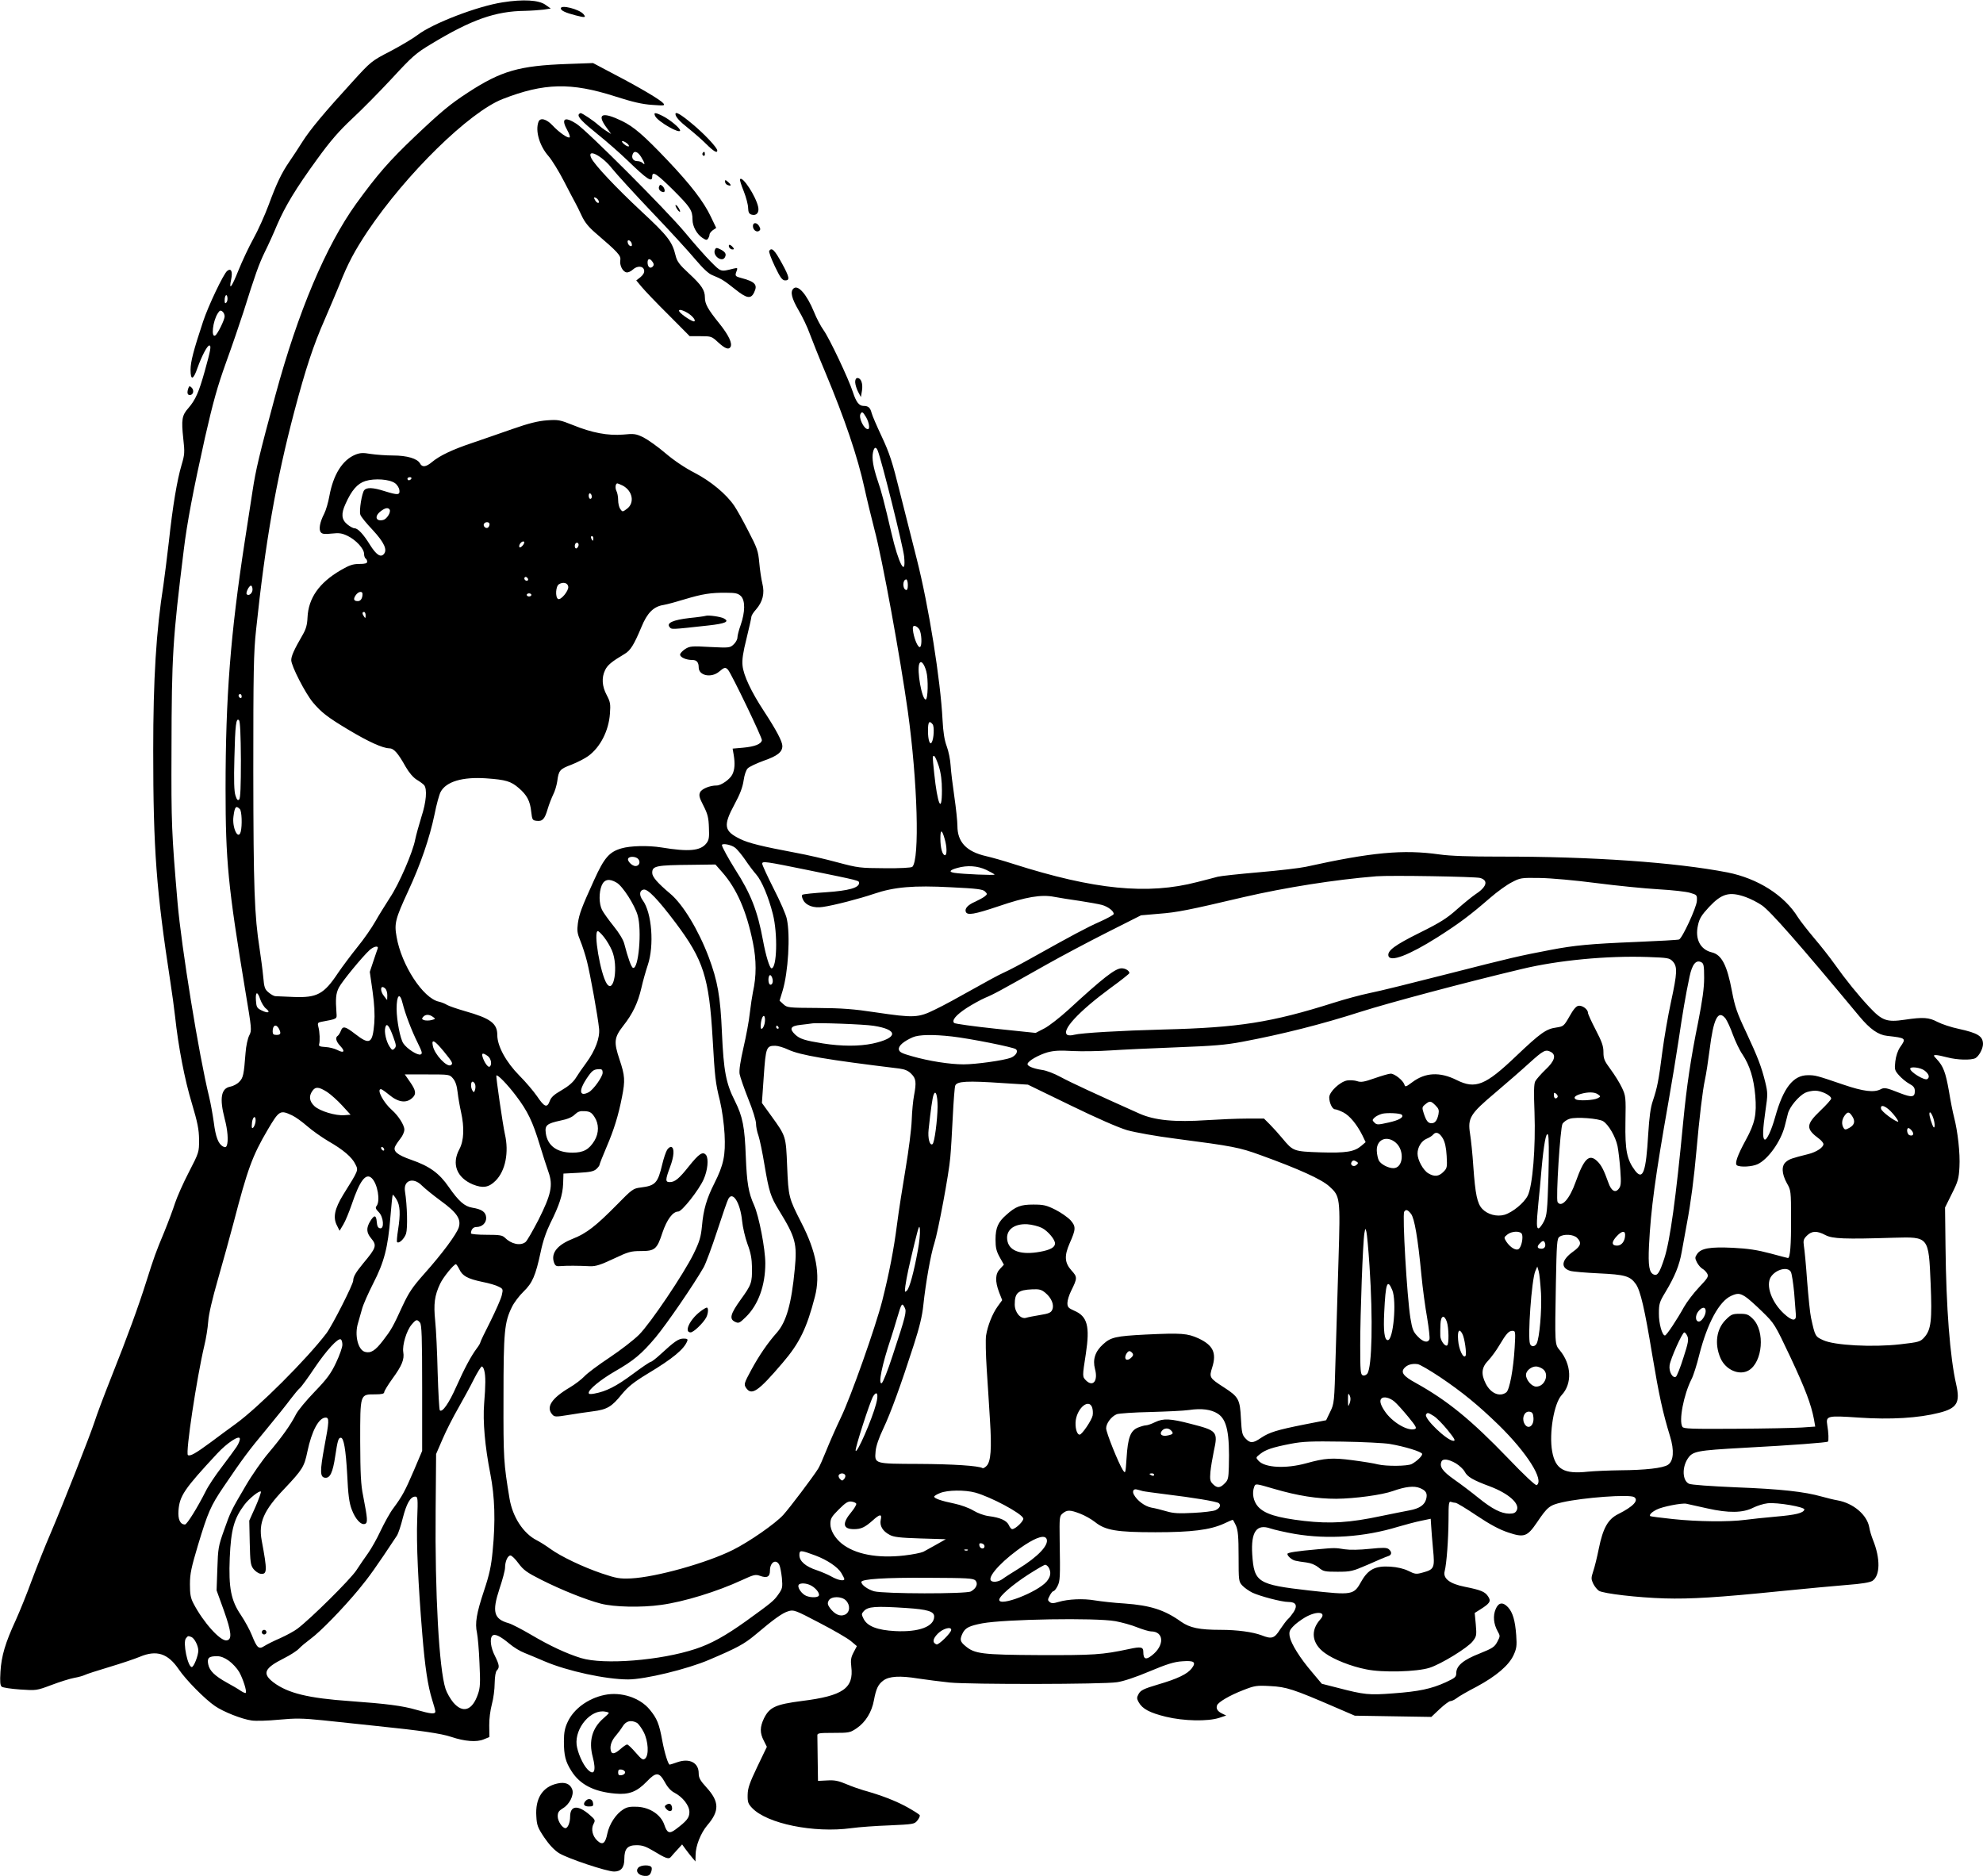  <svg version="1.0" xmlns="http://www.w3.org/2000/svg"
 width="1280pt" height="1211pt" viewBox="0 0 1280 1211"
 preserveAspectRatio="xMidYMid meet"><g transform="translate(0,1211) scale(0.1,-0.1)"
fill="#000000" stroke="none">
<path d="M3245 12095 c-164 -25 -454 -137 -550 -211 -27 -21 -106 -68 -174
-104 -124 -64 -126 -66 -248 -200 -180 -197 -271 -306 -321 -385 -24 -38 -61
-95 -82 -125 -53 -77 -84 -142 -136 -283 -25 -67 -69 -165 -98 -217 -29 -52
-72 -144 -96 -203 -45 -113 -64 -137 -48 -61 11 52 0 76 -26 55 -24 -20 -122
-226 -155 -326 -62 -187 -81 -260 -81 -312 0 -71 18 -66 45 13 28 78 63 144
76 144 14 0 9 -28 -30 -168 -37 -132 -59 -183 -105 -236 -42 -47 -46 -75 -33
-197 10 -88 9 -103 -11 -170 -29 -98 -57 -264 -82 -495 -12 -104 -28 -229 -35
-279 -47 -297 -66 -608 -66 -1070 0 -639 20 -902 111 -1495 11 -69 24 -168 30
-220 21 -196 62 -409 108 -560 38 -128 46 -169 47 -236 0 -81 0 -82 -66 -210
-37 -71 -76 -160 -89 -199 -12 -38 -43 -121 -69 -185 -56 -134 -67 -165 -116
-320 -51 -162 -123 -359 -225 -615 -48 -121 -97 -251 -109 -290 -29 -89 -200
-524 -284 -721 -36 -83 -90 -219 -121 -302 -30 -83 -77 -199 -104 -259 -68
-147 -93 -232 -99 -333 -4 -66 -2 -88 8 -97 8 -6 61 -14 119 -18 104 -7 106
-7 202 29 53 20 119 41 147 46 29 5 59 14 69 19 9 5 80 28 157 51 77 23 166
53 197 66 109 46 182 22 252 -81 46 -68 168 -192 234 -237 54 -37 172 -84 236
-93 26 -4 104 -2 175 5 109 10 150 10 287 -4 87 -9 245 -26 349 -37 282 -29
413 -48 478 -70 86 -29 164 -35 209 -16 l37 15 -1 74 c-1 42 7 100 17 138 10
36 18 97 18 135 1 44 6 75 14 83 19 19 16 36 -12 93 -28 54 -35 113 -17 131
15 15 50 -1 112 -53 26 -22 69 -48 96 -58 27 -11 85 -35 129 -54 147 -63 396
-117 540 -117 107 0 381 66 523 127 181 77 225 101 296 160 124 105 177 142
214 153 35 11 44 8 202 -75 91 -47 182 -100 203 -118 l38 -32 -21 -40 c-17
-32 -20 -50 -15 -93 17 -139 -54 -188 -318 -221 -171 -22 -210 -40 -246 -113
-26 -55 -27 -93 -1 -143 l20 -40 -61 -127 c-50 -105 -62 -138 -63 -182 -1 -48
3 -59 29 -86 96 -101 398 -163 640 -130 50 7 161 15 248 18 152 7 160 8 178
31 11 13 18 29 16 34 -1 5 -39 29 -82 53 -75 41 -165 76 -280 108 -27 8 -79
26 -114 41 -50 21 -75 26 -122 23 l-59 -3 -2 138 c-1 75 -2 145 -2 155 -1 15
10 17 104 17 100 0 107 1 150 30 57 39 97 104 111 180 14 75 27 103 61 128 37
28 108 32 224 13 54 -8 146 -20 204 -26 130 -13 991 -12 1080 2 39 5 123 33
210 70 112 47 160 62 211 65 77 6 92 -5 62 -45 -28 -37 -92 -68 -219 -105 -91
-27 -111 -37 -124 -60 -13 -24 -13 -30 0 -54 24 -43 70 -68 176 -94 116 -28
270 -31 344 -7 l45 15 -27 13 c-29 14 -40 32 -32 53 8 21 83 65 169 98 74 29
86 31 175 26 103 -5 149 -20 415 -135 l130 -56 247 -4 247 -4 54 51 c30 28 61
51 69 51 8 0 26 8 39 18 13 11 72 45 132 76 124 67 206 136 237 203 19 42 22
59 17 128 -7 95 -22 147 -53 181 -34 36 -62 31 -80 -13 -18 -43 -13 -95 13
-142 17 -30 17 -32 -2 -68 -18 -34 -31 -42 -115 -76 -105 -41 -150 -79 -150
-126 0 -25 -7 -31 -67 -59 -94 -43 -175 -60 -341 -72 -156 -12 -185 -9 -358
36 l-102 26 -63 75 c-78 91 -134 181 -144 229 -5 31 -2 41 22 66 15 17 51 43
78 59 77 44 142 35 97 -14 -65 -72 -54 -156 29 -216 57 -42 170 -87 268 -106
104 -22 326 -16 408 10 74 23 248 130 279 171 25 32 26 39 20 109 l-7 74 38
24 c60 38 69 52 49 82 -20 31 -46 42 -151 63 -97 19 -142 54 -130 100 13 50
24 206 25 331 0 108 2 122 16 117 9 -3 22 -6 29 -6 8 0 69 -37 136 -82 85 -57
148 -91 203 -109 103 -35 124 -28 186 63 69 102 81 112 163 131 136 31 434 53
465 34 32 -21 -5 -61 -103 -110 -66 -33 -98 -90 -125 -223 -11 -55 -27 -120
-36 -146 -14 -43 -14 -50 0 -80 9 -18 26 -39 37 -46 29 -18 251 -44 424 -49
163 -5 347 6 750 47 160 16 352 34 428 40 94 7 146 16 163 26 51 34 52 145 4
264 -10 25 -21 61 -24 81 -14 81 -103 157 -206 175 -19 3 -64 14 -100 24 -113
32 -266 49 -555 60 -160 7 -290 16 -303 23 -42 20 -46 104 -8 162 32 48 56 53
362 70 320 17 536 34 543 40 6 6 4 59 -4 105 -10 62 -2 64 204 50 205 -14 385
-3 518 31 115 29 137 65 110 183 -40 174 -65 496 -69 891 l-3 251 44 89 c40
79 45 98 49 173 5 88 -11 229 -35 322 -8 30 -23 106 -33 168 -21 119 -36 160
-78 205 -23 24 -24 27 -6 27 10 0 44 -7 74 -15 64 -17 153 -19 181 -5 23 13
49 61 49 92 -1 50 -33 70 -156 97 -49 10 -111 31 -138 45 -55 29 -91 32 -212
14 -115 -17 -145 -6 -226 80 -74 79 -152 175 -228 282 -29 41 -88 116 -130
165 -42 50 -89 110 -105 135 -87 141 -258 250 -455 289 -336 65 -872 103
-1475 102 -192 0 -313 4 -384 14 -234 33 -437 14 -863 -80 -37 -8 -172 -24
-300 -35 -128 -11 -249 -24 -268 -29 -19 -5 -78 -21 -131 -34 -321 -84 -665
-50 -1189 117 -58 19 -136 41 -175 50 -127 29 -185 91 -185 195 0 29 -9 115
-20 190 -11 75 -22 165 -24 201 -2 36 -13 91 -25 123 -15 40 -23 92 -27 170
-13 257 -89 734 -166 1037 -27 107 -76 301 -109 431 -49 199 -68 255 -117 360
-32 68 -62 137 -66 154 -9 34 -21 45 -52 45 -29 0 -48 25 -69 90 -27 84 -152
348 -189 399 -18 25 -46 78 -61 116 -48 117 -105 181 -134 152 -21 -21 -11
-63 34 -140 25 -42 57 -109 71 -149 15 -40 60 -154 102 -253 125 -299 208
-544 252 -745 16 -74 46 -196 65 -270 50 -186 166 -823 215 -1172 63 -455 77
-955 29 -1003 -6 -6 -78 -10 -177 -9 -161 1 -172 2 -307 38 -77 21 -198 49
-270 62 -213 40 -304 62 -358 89 -104 51 -110 86 -36 223 36 66 53 112 59 155
5 35 16 68 27 78 10 10 56 32 103 49 89 31 120 56 120 95 0 29 -39 103 -119
225 -82 125 -132 231 -138 294 -4 38 3 84 26 176 17 69 31 132 31 139 0 7 13
29 30 47 43 50 57 103 41 167 -7 29 -16 89 -20 135 -7 76 -13 94 -71 205 -34
67 -75 140 -91 163 -51 75 -151 158 -255 212 -61 31 -134 80 -189 127 -49 42
-113 87 -142 102 -48 23 -60 25 -130 18 -99 -8 -201 11 -324 61 -85 34 -96 36
-167 31 -57 -4 -116 -18 -227 -57 -82 -29 -199 -69 -260 -90 -125 -42 -205
-80 -255 -121 -40 -34 -65 -37 -79 -10 -17 31 -84 51 -174 51 -45 0 -110 5
-144 10 -51 9 -70 7 -100 -5 -84 -35 -142 -130 -167 -267 -7 -40 -22 -91 -33
-113 -29 -56 -37 -103 -22 -121 9 -11 25 -13 70 -8 48 5 65 3 103 -15 55 -27
106 -83 106 -116 0 -13 5 -27 10 -30 6 -3 10 -13 10 -21 0 -10 -13 -14 -51
-14 -41 0 -64 -8 -121 -41 -138 -81 -207 -179 -213 -304 -2 -48 -10 -76 -31
-112 -56 -97 -74 -137 -74 -164 0 -37 90 -213 140 -273 54 -64 93 -95 232
-178 127 -76 218 -117 260 -118 30 0 56 -29 107 -120 22 -38 48 -68 70 -82 20
-12 42 -28 49 -36 20 -26 14 -107 -18 -205 -16 -52 -34 -117 -40 -146 -15 -81
-105 -289 -163 -375 -28 -44 -71 -112 -94 -153 -23 -41 -75 -116 -116 -166
-41 -51 -97 -126 -125 -167 -91 -137 -135 -161 -287 -155 -55 3 -108 4 -117 5
-9 0 -29 11 -44 24 -25 20 -29 33 -35 102 -4 44 -15 124 -23 178 -34 218 -40
392 -41 1146 0 646 2 768 18 915 59 561 128 959 247 1410 72 272 122 425 197
595 30 69 72 169 94 222 55 139 97 217 181 344 249 371 657 771 873 855 267
104 441 108 725 17 115 -37 177 -51 240 -55 79 -6 84 -5 71 11 -19 22 -148 99
-315 186 l-138 73 -167 -6 c-309 -11 -425 -44 -640 -184 -115 -75 -171 -121
-344 -285 -165 -157 -240 -243 -378 -433 -195 -271 -376 -699 -521 -1235 -106
-392 -127 -482 -148 -620 -11 -74 -34 -223 -51 -330 -91 -593 -123 -998 -123
-1590 0 -467 16 -632 127 -1302 42 -251 43 -258 26 -291 -10 -19 -21 -69 -24
-113 -11 -142 -15 -161 -41 -187 -13 -14 -40 -28 -58 -31 -59 -11 -70 -75 -36
-206 20 -75 25 -145 14 -174 -5 -12 -10 -13 -25 -6 -30 17 -47 61 -59 156 -7
49 -20 123 -30 164 -66 268 -179 966 -204 1255 -38 447 -41 507 -39 985 1 612
8 714 79 1289 21 175 62 390 137 726 53 232 80 329 136 485 39 107 89 254 112
325 76 242 100 310 139 390 22 44 57 121 78 172 53 123 122 237 258 424 86
119 141 182 226 262 62 57 178 175 258 261 131 142 155 163 250 220 262 159
417 214 610 216 41 1 95 5 120 8 l45 7 -34 24 c-43 31 -144 37 -276 16z
m-1784 -1938 c-8 -8 -11 -4 -11 14 0 33 14 47 18 19 2 -12 -1 -27 -7 -33z
m-11 -89 c0 -22 -45 -113 -60 -123 -29 -18 -17 92 16 143 12 19 18 21 30 11 8
-6 14 -20 14 -31z m4140 -650 c20 -34 27 -78 12 -78 -26 0 -62 76 -47 99 9 16
14 14 35 -21z m75 -215 c25 -60 164 -618 171 -685 14 -140 -36 -48 -82 152
-45 193 -65 271 -89 339 -29 86 -38 143 -30 181 7 34 19 39 30 13z m-3010
-183 c-3 -5 -10 -10 -16 -10 -5 0 -9 5 -9 10 0 6 7 10 16 10 8 0 12 -4 9 -10z
m-105 -29 c14 -10 26 -30 28 -44 4 -33 -9 -34 -96 -7 -75 24 -115 25 -131 6
-15 -18 -34 -132 -25 -158 3 -12 39 -56 79 -98 76 -82 98 -131 71 -158 -20
-21 -48 -2 -87 60 -43 70 -79 108 -100 108 -10 0 -31 12 -48 26 -37 31 -40 68
-11 131 39 88 77 132 128 148 60 19 157 12 192 -14z m1469 -15 c65 -34 79
-112 28 -150 -28 -21 -29 -21 -43 -2 -8 11 -14 37 -14 59 0 21 -5 47 -11 58
-10 20 -6 49 6 49 3 0 19 -7 34 -14z m-199 -72 c0 -8 -4 -14 -10 -14 -5 0 -10
9 -10 21 0 11 5 17 10 14 6 -3 10 -13 10 -21z m-1305 -83 c10 -17 -18 -61 -41
-67 -48 -12 -59 23 -18 55 29 23 49 27 59 12z m645 -95 c0 -8 -5 -18 -11 -22
-14 -8 -33 11 -25 25 10 16 36 13 36 -3z m670 -91 c0 -8 -2 -15 -4 -15 -2 0
-6 7 -10 15 -3 8 -1 15 4 15 6 0 10 -7 10 -15z m-457 -47 c-10 -11 -19 -15
-21 -8 -5 15 18 41 30 34 5 -3 1 -15 -9 -26z m360 -3 c-3 -8 -9 -15 -14 -15
-10 0 -12 24 -3 33 11 11 24 -3 17 -18z m-326 -221 c-9 -9 -28 6 -21 18 4 6
10 6 17 -1 6 -6 8 -13 4 -17z m2453 -30 c0 -24 -4 -34 -12 -32 -24 8 -22 68 2
68 5 0 10 -16 10 -36z m-2192 -11 c4 -26 -49 -90 -66 -79 -19 12 -15 83 6 95
27 17 57 9 60 -16z m-2038 -18 c0 -24 -24 -44 -37 -31 -9 8 14 56 27 56 5 0
10 -11 10 -25z m710 -29 c0 -28 -12 -46 -30 -46 -27 0 -31 13 -14 38 17 25 44
29 44 8z m2443 -14 c28 -29 27 -102 -2 -186 -12 -33 -21 -69 -21 -81 0 -12
-11 -32 -24 -44 -24 -23 -29 -23 -153 -17 -118 7 -131 5 -160 -13 -18 -12 -33
-28 -33 -36 0 -18 39 -35 80 -35 27 0 40 -15 40 -48 0 -53 81 -70 132 -27 34
29 41 30 58 11 24 -30 221 -439 218 -454 -5 -25 -46 -41 -121 -48 l-68 -6 7
-41 c9 -54 7 -94 -9 -126 -15 -31 -72 -71 -101 -71 -45 0 -97 -22 -107 -44 -9
-19 -5 -35 22 -87 27 -53 33 -77 35 -141 3 -64 0 -81 -17 -102 -38 -48 -113
-55 -289 -26 -87 14 -202 11 -259 -6 -79 -23 -111 -61 -176 -204 -81 -178 -96
-218 -105 -280 -6 -46 -4 -64 15 -110 13 -31 33 -92 44 -136 21 -83 70 -354
78 -434 6 -59 -25 -141 -82 -219 -24 -32 -55 -77 -69 -100 -17 -27 -48 -53
-91 -78 -49 -28 -68 -45 -77 -71 -17 -45 -34 -38 -82 33 -23 33 -73 92 -113
132 -87 88 -143 191 -143 262 0 76 -44 108 -210 155 -52 15 -104 33 -115 40
-11 7 -35 17 -53 21 -101 22 -241 236 -272 418 -16 87 -8 116 75 296 79 170
138 341 170 495 12 62 30 127 39 144 35 67 141 99 296 88 126 -9 158 -19 208
-62 53 -45 74 -84 81 -154 6 -51 8 -55 34 -58 39 -5 53 11 72 76 9 31 26 73
36 94 11 21 22 59 26 85 9 70 16 79 91 107 38 15 87 40 109 56 78 57 132 163
140 273 5 64 2 77 -21 121 -30 56 -34 112 -10 161 15 32 43 55 124 103 40 23
62 60 110 174 37 91 78 133 142 143 24 4 86 21 138 37 113 34 168 43 267 42
62 0 77 -4 96 -22z m-1353 8 c0 -5 -7 -10 -15 -10 -8 0 -15 5 -15 10 0 6 7 10
15 10 8 0 15 -4 15 -10z m-1070 -132 c0 -19 -2 -20 -10 -8 -13 19 -13 30 0 30
6 0 10 -10 10 -22z m3574 -90 c15 -25 19 -105 5 -114 -12 -7 -35 44 -44 94 -5
34 -4 42 9 42 8 0 22 -10 30 -22z m45 -271 c14 -49 11 -182 -4 -182 -24 0 -58
187 -41 231 10 25 31 2 45 -49z m-4419 -163 c0 -8 -4 -12 -10 -9 -5 3 -10 10
-10 16 0 5 5 9 10 9 6 0 10 -7 10 -16z m-5 -409 c0 -170 -3 -247 -11 -255 -9
-9 -15 -3 -24 25 -9 27 -11 95 -7 244 5 213 11 261 30 242 7 -7 11 -95 12
-256z m4465 230 c12 -15 8 -94 -6 -117 -12 -19 -24 16 -24 75 0 58 8 69 30 42z
m40 -271 c14 -46 20 -94 20 -155 0 -157 -29 -92 -50 111 -12 117 -12 110 0
110 5 0 18 -30 30 -66z m-4512 -276 c13 -13 16 -106 6 -146 -16 -59 -57 26
-47 98 8 63 16 73 41 48z m4550 -194 c15 -51 15 -104 2 -104 -17 0 -30 47 -30
108 0 61 10 60 28 -4z m-1354 -55 c15 -11 45 -48 67 -80 22 -33 54 -75 70 -93
36 -41 80 -146 108 -257 32 -127 26 -349 -9 -349 -12 0 -37 82 -55 180 -35
191 -79 302 -180 459 -42 67 -85 145 -85 156 0 14 60 3 84 -16z m-624 -74 c16
-19 6 -45 -18 -45 -23 0 -56 35 -47 49 9 16 51 13 65 -4z m1095 -71 c341 -70
330 -67 330 -84 0 -30 -66 -49 -212 -59 -78 -5 -147 -12 -153 -16 -6 -4 -5
-16 5 -35 18 -35 68 -53 126 -44 71 10 237 53 331 85 130 44 254 55 497 42
169 -8 205 -13 219 -27 16 -16 16 -18 -3 -33 -11 -8 -38 -23 -60 -33 -47 -20
-69 -44 -61 -65 9 -25 55 -17 210 35 179 61 277 78 362 61 32 -6 106 -18 164
-26 57 -9 121 -20 143 -26 40 -11 81 -43 75 -60 -2 -5 -41 -27 -88 -48 -84
-37 -181 -89 -435 -231 -71 -40 -154 -84 -184 -97 -30 -13 -122 -63 -205 -110
-83 -47 -191 -106 -240 -129 -109 -54 -136 -55 -386 -18 -138 21 -216 27 -372
28 -191 1 -197 2 -221 24 l-25 23 19 62 c37 121 51 359 28 465 -5 28 -44 116
-85 196 -41 81 -74 153 -74 161 0 18 20 15 295 -41z m-553 -14 c94 -107 157
-251 198 -454 23 -113 23 -217 0 -320 -5 -24 -14 -84 -20 -134 -5 -50 -24
-151 -41 -224 -20 -88 -29 -146 -25 -170 4 -21 29 -93 56 -161 28 -68 50 -140
50 -159 0 -20 7 -55 16 -79 8 -24 26 -110 39 -190 29 -171 39 -203 93 -291
108 -176 118 -215 102 -380 -21 -223 -54 -339 -115 -409 -59 -66 -115 -148
-165 -240 -47 -87 -49 -94 -35 -116 36 -54 78 -26 238 162 108 126 155 223
207 425 37 142 9 291 -88 479 -80 157 -83 165 -91 361 -8 198 -7 195 -103 328
l-60 83 12 172 c13 188 17 197 74 197 17 0 55 -11 84 -25 78 -36 248 -65 717
-122 36 -5 58 -14 77 -34 31 -30 34 -55 18 -140 -6 -30 -13 -101 -15 -159 -2
-58 -20 -197 -39 -310 -19 -113 -45 -277 -56 -364 -21 -164 -51 -316 -95 -491
-42 -166 -203 -622 -267 -754 -33 -69 -75 -165 -95 -215 -20 -50 -43 -102 -52
-116 -36 -57 -181 -249 -225 -298 -52 -57 -219 -173 -325 -226 -168 -84 -496
-176 -658 -184 -72 -3 -93 0 -188 32 -121 41 -264 109 -333 159 -26 19 -65 44
-87 55 -87 44 -156 150 -176 269 -38 230 -40 257 -39 652 0 428 6 487 55 586
13 27 47 72 74 98 58 56 78 103 111 256 14 69 36 132 62 185 58 116 80 182 83
256 l2 65 96 5 c75 4 99 9 116 24 12 11 21 23 21 28 0 4 20 56 45 114 49 114
77 206 100 324 21 106 19 137 -16 241 -38 114 -35 142 24 218 61 77 95 149
117 244 10 45 29 111 41 147 43 126 27 340 -33 420 -23 32 -21 63 6 68 27 6
92 -62 206 -213 181 -241 217 -353 240 -750 14 -246 18 -285 47 -400 14 -60
26 -146 30 -215 7 -137 -6 -199 -66 -318 -50 -99 -71 -171 -80 -277 -7 -69
-15 -98 -54 -178 -64 -130 -278 -448 -352 -522 -33 -33 -118 -99 -190 -147
-71 -47 -145 -102 -163 -122 -18 -19 -61 -52 -95 -72 -118 -70 -154 -127 -112
-174 14 -16 23 -16 98 -4 45 8 117 18 161 24 95 12 124 29 190 111 41 49 75
77 169 134 160 96 233 157 253 209 5 12 0 16 -24 16 -32 0 -58 -18 -149 -102
-28 -26 -57 -48 -62 -48 -6 0 -59 -36 -118 -80 -105 -78 -170 -111 -246 -125
-27 -5 -37 -4 -37 5 0 22 76 84 165 136 126 72 176 114 267 222 73 88 244 337
310 452 14 25 53 130 87 234 34 104 66 197 72 207 28 54 77 -23 89 -140 4 -42
20 -110 35 -151 21 -55 28 -95 29 -150 1 -100 -3 -112 -74 -210 -66 -92 -74
-124 -35 -142 23 -11 29 -8 69 31 81 79 126 204 126 347 0 93 -41 304 -72 374
-37 82 -47 143 -54 315 -7 191 -20 258 -70 358 -58 114 -73 194 -84 441 -10
236 -28 335 -86 490 -66 174 -166 339 -247 407 -83 70 -117 109 -117 135 0 45
23 50 257 52 l151 2 44 -50z m1705 15 c29 -14 53 -28 53 -30 0 -6 -207 3 -259
11 -39 6 -32 18 19 32 64 18 129 14 187 -13z m3188 -52 c55 -17 41 -59 -35
-108 -19 -13 -71 -55 -115 -94 -66 -59 -109 -86 -242 -152 -159 -79 -208 -115
-201 -148 10 -44 132 3 316 119 143 91 213 144 341 255 45 39 107 84 139 100
55 29 61 30 182 28 71 -1 228 -15 365 -33 132 -17 312 -35 400 -40 88 -5 180
-15 205 -23 44 -13 45 -14 43 -53 -3 -43 -95 -242 -115 -248 -7 -3 -132 -10
-278 -16 -297 -12 -398 -22 -550 -51 -206 -39 -260 -52 -660 -154 -223 -57
-452 -114 -510 -125 -58 -12 -161 -40 -230 -62 -404 -128 -616 -161 -1100
-173 -270 -7 -531 -22 -576 -34 -17 -5 -37 -5 -44 -1 -43 27 71 150 277 302
68 49 123 93 123 97 0 15 -25 31 -50 31 -41 0 -120 -62 -343 -267 -55 -50
-125 -105 -156 -121 l-56 -29 -258 27 c-142 15 -263 32 -268 37 -17 17 11 51
81 97 36 23 90 53 120 66 55 23 83 38 395 214 94 53 269 146 390 207 l220 111
115 10 c119 9 189 23 550 108 269 62 584 112 855 134 91 7 639 -2 670 -11z
m-5575 -30 c39 -22 117 -144 136 -211 28 -96 6 -351 -30 -339 -11 3 -33 65
-56 154 -6 26 -34 72 -69 115 -32 40 -66 87 -75 105 -20 40 -21 112 -2 158 17
40 49 46 96 18z m7288 -93 c31 -11 78 -35 104 -53 55 -37 241 -249 630 -717
69 -83 122 -120 179 -126 123 -14 125 -15 84 -73 -15 -22 -27 -57 -31 -92 -6
-52 -4 -58 24 -90 17 -19 47 -44 66 -54 28 -15 36 -26 36 -48 0 -39 -19 -42
-92 -14 -93 37 -105 39 -129 26 -43 -22 -111 -14 -240 30 -176 60 -181 61
-230 61 -94 0 -158 -82 -210 -268 -25 -90 -56 -155 -69 -147 -14 9 -12 64 6
188 15 101 15 113 -1 180 -25 102 -48 162 -125 327 -58 122 -72 164 -90 260
-32 171 -67 238 -131 253 -74 18 -109 86 -89 174 9 44 23 66 72 119 82 87 131
101 236 64z m-7369 -259 c17 -21 40 -60 51 -86 43 -100 13 -286 -34 -213 -41
64 -87 338 -57 338 5 0 23 -17 40 -39z m-1461 -73 c-3 -7 -15 -44 -28 -82
l-23 -69 18 -126 c12 -86 15 -150 11 -205 -11 -132 -29 -143 -122 -71 -66 51
-81 55 -94 21 -5 -13 -14 -27 -19 -31 -19 -11 -12 -38 16 -67 33 -35 23 -48
-20 -25 -18 9 -52 18 -77 19 -35 2 -44 6 -40 18 6 21 4 80 -5 112 -6 23 -4 28
16 32 107 20 104 18 101 56 -7 95 -4 127 15 165 21 41 153 201 199 243 27 24
59 30 52 10z m8360 -84 c30 -34 29 -72 -12 -261 -19 -87 -44 -232 -56 -323
-24 -189 -33 -231 -61 -315 -15 -43 -23 -104 -30 -215 -14 -244 -34 -301 -84
-237 -54 72 -66 131 -63 315 3 162 2 169 -23 222 -14 30 -47 83 -73 118 -40
54 -46 68 -46 111 0 39 -10 67 -50 144 -27 52 -50 102 -50 110 0 22 -36 49
-61 45 -15 -2 -33 -23 -58 -68 -36 -63 -39 -65 -84 -72 -67 -9 -103 -35 -260
-184 -199 -190 -263 -216 -385 -155 -108 54 -203 49 -287 -15 -41 -30 -44 -32
-50 -14 -9 27 -63 70 -88 70 -12 0 -59 -14 -105 -30 -68 -24 -88 -27 -113 -18
-16 5 -45 7 -64 4 -47 -9 -115 -74 -115 -109 0 -35 20 -77 37 -77 8 0 32 -9
54 -20 42 -22 87 -77 123 -148 l21 -44 -28 -24 c-45 -38 -97 -47 -264 -42
-173 6 -176 7 -245 90 -24 29 -60 69 -81 90 l-38 38 -112 0 c-62 0 -176 -5
-254 -10 -210 -14 -340 -2 -440 43 -275 123 -444 201 -506 235 -40 22 -94 43
-121 46 -59 9 -98 26 -93 40 6 20 70 56 126 73 44 12 80 14 166 9 60 -3 171
-1 245 4 74 5 266 14 425 20 237 9 315 15 425 36 255 48 510 112 765 194 179
57 673 189 1040 276 233 56 549 86 810 77 133 -5 141 -6 163 -29z m202 -106
c0 -66 -11 -144 -39 -287 -47 -230 -74 -413 -96 -641 -47 -494 -85 -768 -122
-882 -30 -92 -44 -114 -67 -105 -31 12 -38 56 -32 187 12 236 40 443 126 930
22 124 51 302 65 395 26 176 45 289 71 412 17 80 42 110 76 92 15 -8 18 -22
18 -101z m-6014 -33 c-3 -9 -10 -13 -16 -10 -12 7 -13 48 -3 59 11 11 27 -30
19 -49z m-2498 -37 c7 -7 12 -26 12 -42 l-1 -31 -19 24 c-31 37 -24 81 8 49z
m-808 -69 c8 -22 24 -49 37 -59 32 -25 14 -33 -28 -12 -31 15 -34 22 -37 65
-4 58 10 61 28 6z m919 -26 c17 -68 58 -176 98 -256 28 -57 31 -68 18 -73 -19
-8 -89 37 -112 72 -20 31 -42 145 -43 221 0 92 21 112 39 36z m196 -87 c17
-12 17 -13 -9 -20 -15 -4 -37 -4 -47 -1 -16 5 -18 10 -8 21 15 18 40 18 64 0z
m2141 -40 c-7 -34 -26 -51 -26 -22 0 37 13 77 23 67 5 -5 7 -25 3 -45z m6202
30 c10 -14 32 -60 47 -103 16 -43 43 -101 62 -128 48 -73 73 -154 83 -267 10
-121 -2 -178 -61 -286 -55 -101 -73 -153 -57 -164 22 -13 98 -9 134 8 67 32
148 145 174 244 6 25 16 62 21 83 11 43 68 111 110 133 16 8 45 14 66 14 40 0
103 -31 103 -51 0 -6 -31 -41 -70 -78 -94 -90 -95 -117 -7 -182 15 -11 27 -27
27 -34 0 -21 -45 -51 -97 -64 -108 -27 -122 -32 -144 -50 -31 -25 -29 -76 5
-138 26 -45 27 -51 27 -227 1 -173 -6 -256 -20 -256 -3 0 -55 14 -115 30 -83
22 -142 31 -240 36 -149 7 -207 -3 -232 -41 -14 -21 -14 -26 0 -54 9 -17 25
-35 36 -41 11 -6 24 -20 30 -31 10 -18 3 -29 -53 -88 -35 -37 -79 -95 -97
-127 -46 -83 -113 -184 -123 -184 -18 0 -40 78 -39 143 0 61 4 74 41 135 62
103 91 175 106 260 8 42 23 127 34 187 25 132 46 295 61 465 19 214 40 392 55
460 8 36 21 122 30 192 25 204 55 264 103 204z m-5499 -47 c162 -25 159 -79
-7 -115 -87 -18 -199 -18 -320 1 -117 19 -149 29 -179 57 -40 38 -31 56 35 63
31 3 64 8 72 9 30 6 337 -5 399 -15z m-3100 -73 c19 -52 20 -61 7 -74 -12 -12
-16 -11 -31 12 -22 33 -36 94 -28 124 8 33 25 13 52 -62z m-739 55 c16 -31 12
-41 -15 -41 -20 0 -25 5 -25 23 0 40 22 50 40 18z m3225 9 c3 -5 1 -10 -4 -10
-6 0 -11 5 -11 10 0 6 2 10 4 10 3 0 8 -4 11 -10z m1120 -60 c115 -13 396 -69
412 -82 18 -14 0 -43 -34 -56 -47 -17 -224 -42 -303 -42 -89 0 -224 21 -335
53 -65 18 -81 27 -83 44 -3 23 31 52 90 78 39 17 129 19 253 5z m-3280 -97
c57 -70 61 -78 45 -88 -25 -16 -105 69 -116 124 -10 48 10 38 71 -36z m7146
-3 c36 -20 24 -59 -35 -114 -29 -28 -59 -62 -66 -75 -9 -17 -10 -70 -5 -200 8
-226 -12 -476 -44 -539 -24 -47 -97 -107 -150 -123 -49 -14 -109 2 -143 38
-33 35 -45 93 -58 275 -5 79 -15 173 -21 210 -16 102 0 128 164 266 72 61 172
148 220 192 90 81 103 88 138 70z m-6863 -26 c22 -15 30 -58 12 -69 -10 -6
-34 27 -45 63 -8 26 2 28 33 6z m9276 -95 c27 -21 34 -43 16 -54 -17 -11 -110
45 -110 67 0 16 68 8 94 -13z m-8534 -13 c0 -26 -60 -110 -90 -126 -59 -31
-66 9 -15 86 37 55 46 62 83 63 17 1 22 -5 22 -23z m-966 -37 c16 -19 25 -46
30 -90 4 -35 14 -92 22 -127 22 -100 19 -184 -11 -240 -51 -95 -17 -183 87
-227 65 -26 103 -20 147 24 64 64 87 184 60 301 -13 57 -59 373 -55 378 8 8
71 -57 127 -131 75 -99 107 -165 153 -317 19 -63 45 -142 56 -174 31 -86 18
-146 -65 -311 -37 -71 -74 -136 -83 -142 -33 -26 -92 -13 -133 28 -16 16 -34
19 -119 19 -55 0 -100 4 -100 9 0 24 14 41 34 41 39 0 67 28 64 63 -3 35 -29
52 -90 62 -49 8 -87 41 -151 133 -61 89 -124 135 -243 176 -91 32 -120 56
-102 89 6 12 22 35 34 50 13 16 24 41 24 56 0 29 -39 90 -80 126 -55 48 -101
135 -71 135 5 0 28 -16 51 -35 62 -52 115 -58 154 -19 24 23 20 47 -17 100
l-34 49 144 0 c144 0 145 0 167 -26z m144 -43 c2 -9 1 -25 -3 -34 -5 -14 -7
-14 -15 -2 -14 22 -12 62 3 58 6 -3 14 -12 15 -22z m3407 13 l160 -10 276
-134 c168 -82 310 -144 365 -160 50 -14 187 -39 314 -55 368 -48 410 -56 547
-106 246 -89 392 -155 443 -201 71 -64 72 -73 60 -471 -6 -185 -14 -471 -19
-634 -8 -293 -9 -298 -35 -351 l-26 -54 -138 -27 c-181 -36 -228 -51 -281 -86
-54 -37 -71 -37 -102 -4 -21 22 -24 37 -29 128 -6 123 -15 140 -108 200 -96
62 -98 65 -77 131 29 93 5 142 -88 186 -73 33 -109 36 -342 25 -193 -10 -225
-17 -275 -63 -51 -46 -68 -98 -52 -159 21 -77 -13 -119 -58 -74 -24 24 -24 25
-1 172 27 178 10 242 -75 278 -38 17 -44 23 -44 50 0 17 11 52 24 78 41 83 41
89 2 132 -44 49 -47 94 -12 174 41 92 42 109 6 150 -18 19 -62 50 -98 68 -58
29 -77 33 -142 33 -82 0 -114 -12 -175 -67 -52 -45 -69 -83 -69 -158 0 -53 5
-75 27 -115 l27 -48 -25 -27 c-31 -32 -33 -79 -6 -151 l20 -51 -29 -40 c-34
-47 -65 -125 -75 -188 -4 -25 -2 -121 4 -215 6 -93 16 -242 21 -330 12 -184 6
-269 -22 -297 -10 -10 -22 -17 -26 -14 -24 15 -192 26 -411 27 -291 1 -286 0
-279 83 3 33 21 85 50 146 47 99 112 277 197 541 36 112 54 185 61 255 15 142
48 329 71 399 24 74 95 453 103 555 4 41 11 159 16 261 5 102 12 193 16 202
11 28 75 32 309 16z m-4364 -57 c24 -16 68 -55 98 -88 l54 -59 -39 -3 c-57 -5
-159 26 -194 58 -33 31 -38 64 -14 98 20 29 41 28 95 -6z m3941 -95 c-1 -87
-20 -235 -33 -242 -18 -12 -31 39 -25 94 13 123 25 207 32 224 13 36 26 -1 26
-76z m4002 62 c-10 -16 -24 -9 -24 12 0 18 2 19 15 9 8 -7 12 -16 9 -21z m261
17 c18 -13 18 -14 -3 -25 -25 -13 -122 -18 -140 -7 -18 11 -6 24 31 35 48 14
91 13 112 -3z m-1049 -71 c21 -21 24 -31 19 -58 -9 -40 -22 -57 -45 -57 -22 0
-34 15 -50 64 -12 37 -11 41 10 58 29 24 36 23 66 -7z m2954 -55 c23 -27 37
-50 32 -50 -19 0 -107 65 -110 83 -7 35 36 17 78 -33z m-8383 -19 c30 -45 30
-104 0 -154 -35 -57 -71 -77 -142 -77 -100 0 -161 45 -172 126 -7 51 7 62 94
81 46 9 76 22 93 39 20 19 33 24 65 22 32 -2 44 -9 62 -37z m-1952 10 c22 -10
66 -42 98 -70 32 -28 93 -71 135 -96 98 -56 155 -105 176 -150 20 -40 22 -35
-79 -197 -55 -90 -67 -146 -40 -198 l17 -34 24 40 c13 21 37 80 54 129 52 154
91 206 129 171 38 -35 58 -149 31 -181 -8 -10 -5 -19 15 -39 31 -31 37 -110 8
-104 -13 2 -19 14 -21 41 -4 46 -16 47 -42 5 -27 -44 -25 -74 5 -110 39 -47
35 -60 -51 -163 -47 -57 -64 -86 -64 -110 0 -25 -136 -292 -173 -341 -129
-169 -439 -478 -585 -584 -41 -30 -114 -83 -160 -118 -99 -73 -134 -93 -149
-84 -17 11 57 500 106 707 11 44 22 114 25 155 3 47 27 148 62 270 31 107 76
272 101 365 91 349 121 433 221 603 74 125 80 129 157 93z m7163 4 c16 -16
-16 -35 -83 -50 -71 -16 -78 -16 -93 -1 -15 15 -15 17 0 32 9 9 31 20 49 25
32 8 117 4 127 -6z m2908 -10 c21 -32 15 -56 -19 -75 -24 -13 -29 -13 -37 0
-14 22 -12 53 6 78 20 28 30 28 50 -3z m524 -14 c14 -44 8 -81 -7 -41 -17 43
-24 80 -15 80 5 0 15 -17 22 -39z m-10830 -13 c0 -24 -16 -56 -23 -48 -3 3 -2
20 0 38 6 36 23 44 23 10z m8698 -5 c35 -22 80 -99 93 -161 6 -30 14 -100 18
-155 6 -86 4 -103 -11 -121 -22 -28 -48 -12 -66 40 -29 81 -45 113 -72 139
-52 50 -85 18 -139 -133 -39 -111 -92 -170 -117 -131 -12 20 17 482 32 506 8
12 29 27 47 32 43 13 186 2 215 -16z m1996 -66 c12 -19 3 -32 -19 -24 -17 7
-21 51 -3 45 6 -2 16 -12 22 -21z m-3030 -46 c13 -23 21 -59 24 -112 4 -73 3
-79 -21 -103 -30 -30 -58 -33 -98 -9 -33 20 -69 86 -69 127 0 41 25 82 59 96
17 7 36 19 42 27 18 21 41 12 63 -26z m681 -242 c-7 -227 -10 -254 -29 -292
-11 -22 -27 -43 -33 -45 -16 -4 -16 26 -3 163 6 55 15 152 20 215 15 165 30
247 42 226 6 -11 7 -111 3 -267z m-986 216 c59 -50 49 -165 -15 -165 -33 0
-81 25 -94 50 -6 12 -12 39 -13 62 -3 73 64 102 122 53z m-6529 -46 c0 -6 -4
-7 -10 -4 -5 3 -10 11 -10 16 0 6 5 7 10 4 6 -3 10 -11 10 -16z m6278 -78 c10
-6 10 -10 -3 -21 -18 -15 -42 0 -31 19 8 13 16 14 34 2z m-6035 -153 c18 -18
72 -62 121 -98 106 -77 134 -119 117 -173 -15 -45 -106 -168 -221 -297 -78
-88 -101 -122 -142 -210 -62 -135 -72 -153 -126 -223 -49 -64 -78 -83 -115
-73 -46 11 -70 109 -46 186 5 19 17 59 25 88 7 29 41 105 73 168 71 138 95
231 111 429 6 76 13 141 15 143 2 2 13 -11 24 -29 24 -39 27 -94 10 -200 -6
-39 -9 -73 -6 -76 12 -12 46 20 58 54 11 35 8 180 -7 274 -11 71 54 93 109 37z
m6385 -183 c22 -28 44 -154 67 -395 8 -85 25 -210 37 -276 11 -67 18 -129 15
-138 -10 -26 -41 -19 -76 18 -29 30 -35 46 -47 118 -22 137 -53 666 -40 687
11 17 23 13 44 -14z m-3183 -233 c-26 -143 -54 -246 -71 -262 -14 -14 -15 -11
-10 30 9 63 23 125 59 275 28 113 32 124 35 87 2 -23 -4 -82 -13 -130z m801
142 c38 -20 84 -74 84 -100 0 -25 -31 -42 -98 -54 -117 -21 -192 3 -208 65
-18 70 36 118 127 113 30 -2 73 -13 95 -24z m2114 -245 c23 -346 16 -653 -14
-695 -8 -10 -20 -15 -30 -11 -14 6 -16 29 -16 194 0 203 17 666 27 723 6 34 6
35 13 9 4 -15 13 -114 20 -220z m984 205 c9 -23 -3 -81 -20 -95 -17 -14 -55 8
-81 47 -16 26 -16 27 6 45 29 24 86 25 95 3z m666 -4 c0 -40 -22 -70 -52 -70
-37 0 -37 24 -1 62 31 33 53 36 53 8z m1293 -2 c46 -24 122 -27 442 -17 226 6
224 9 237 -295 10 -238 3 -299 -41 -348 -25 -28 -33 -31 -156 -45 -177 -20
-426 -7 -497 27 -51 23 -52 25 -78 144 -6 26 -17 132 -25 235 -7 102 -17 205
-21 228 -5 36 -3 45 19 67 32 32 65 33 120 4z m-1603 -18 c31 -31 24 -53 -25
-88 -76 -54 -84 -105 -19 -125 16 -5 99 -12 184 -16 169 -8 202 -17 239 -69
30 -43 57 -159 106 -457 44 -262 67 -369 115 -526 28 -91 23 -160 -14 -184
-32 -21 -147 -34 -306 -35 -74 -1 -169 -5 -210 -9 -155 -17 -210 15 -231 131
-21 117 12 310 61 363 70 74 64 200 -13 291 -31 37 -31 38 -24 429 5 261 7
291 23 302 28 20 91 16 114 -7z m-208 -32 c8 -21 -2 -38 -21 -38 -27 0 -33 12
-14 32 19 21 29 23 35 6z m-7007 -171 c20 -43 54 -61 148 -81 42 -8 90 -22
106 -31 28 -14 29 -16 20 -55 -5 -23 -39 -99 -74 -170 -36 -70 -65 -131 -65
-136 0 -4 -10 -21 -23 -38 -36 -48 -80 -130 -132 -247 -47 -106 -90 -168 -106
-152 -4 4 -10 114 -14 243 -3 129 -10 280 -16 335 -11 109 -4 163 32 239 19
41 88 126 102 126 3 0 13 -15 22 -33z m6982 -153 c6 -111 -10 -292 -28 -326
-12 -22 -35 -23 -43 -2 -16 43 10 411 34 469 l13 30 9 -30 c5 -16 11 -80 15
-141z m1613 136 c6 -12 15 -71 21 -133 5 -62 10 -125 11 -142 4 -45 -24 -43
-77 6 -80 74 -118 182 -85 236 32 50 110 70 130 33z m-2573 -117 c29 -71 7
-323 -29 -323 -22 0 -29 60 -23 180 9 190 20 219 52 143z m-2239 -18 c40 -33
58 -79 44 -109 -8 -19 -23 -25 -79 -34 -37 -6 -78 -14 -90 -18 -35 -10 -73 35
-73 86 0 76 21 94 114 98 45 2 59 -2 84 -23z m4517 -24 c17 -10 66 -54 110
-97 80 -78 81 -81 182 -294 97 -207 133 -303 152 -401 l8 -47 -86 -6 c-47 -3
-238 -7 -424 -8 -288 -2 -340 0 -347 12 -25 38 8 208 58 307 12 22 35 94 51
160 52 203 128 344 206 379 40 18 55 17 90 -5z m-5425 -72 c13 -24 7 -51 -78
-308 -31 -96 -63 -176 -71 -179 -24 -8 3 121 59 288 10 30 28 89 40 130 30
101 32 104 50 69z m5170 -22 c0 -27 -26 -67 -44 -67 -23 0 -25 38 -4 65 24 31
48 32 48 2z m-1671 -68 c13 -38 15 -146 2 -153 -14 -9 -43 31 -44 61 -1 15 0
49 1 76 2 56 24 64 41 16z m-6628 -6 c11 -13 14 -93 14 -422 l0 -406 -53 -125
c-58 -135 -76 -168 -133 -245 -21 -27 -57 -93 -82 -145 -24 -52 -61 -117 -81
-145 -20 -27 -54 -78 -76 -111 -38 -58 -296 -314 -382 -378 -20 -15 -70 -42
-110 -60 -40 -17 -85 -40 -101 -50 -36 -24 -48 -14 -81 69 -14 35 -46 93 -70
129 -65 95 -81 176 -73 371 8 184 28 254 95 343 31 41 99 95 106 84 2 -4 -13
-48 -35 -98 l-40 -89 3 -142 c3 -125 5 -145 24 -170 12 -15 32 -29 46 -31 43
-5 44 18 7 216 -21 114 13 193 146 332 118 125 129 143 149 240 28 134 74 220
118 220 24 0 23 -24 -8 -187 -29 -157 -29 -197 3 -201 33 -5 51 32 67 140 15
99 20 118 36 118 19 0 32 -76 41 -236 6 -132 13 -184 29 -226 23 -63 61 -104
86 -94 19 7 17 31 -12 181 -15 72 -18 143 -19 351 0 310 -2 304 97 304 42 0
58 4 58 14 0 7 24 47 53 87 62 85 78 125 70 172 -7 45 21 138 53 176 30 36 36
37 55 14z m6728 -72 c15 -27 29 -128 21 -142 -14 -22 -44 41 -48 102 -5 60 7
78 27 40z m338 -88 c-8 -140 -33 -274 -54 -290 -42 -32 -101 -7 -133 57 -31
61 -27 104 16 148 19 20 51 63 71 97 47 79 62 95 86 95 19 0 20 -5 14 -107z
m1115 72 c9 -21 5 -44 -26 -139 -20 -64 -42 -118 -48 -122 -21 -13 -47 33 -41
74 6 42 82 212 95 212 5 0 14 -11 20 -25z m-8682 -55 c0 -16 -18 -68 -41 -116
-33 -70 -58 -104 -138 -187 -54 -56 -109 -122 -121 -147 -34 -67 -89 -144
-174 -245 -42 -49 -110 -146 -150 -215 -96 -163 -98 -168 -141 -290 -35 -98
-38 -115 -42 -245 l-5 -140 47 -130 c50 -141 54 -188 18 -193 -41 -6 -151 117
-214 238 -19 36 -23 61 -23 125 0 67 9 108 52 252 64 212 82 253 163 373 126
186 164 237 279 375 64 77 134 165 156 195 23 30 49 62 59 70 10 8 53 67 95
130 77 114 152 196 170 185 6 -4 10 -19 10 -35z m5099 -53 c8 -11 6 -18 -9
-32 -27 -24 -47 -8 -31 24 14 24 24 26 40 8z m1987 -156 c144 -97 246 -181
378 -309 183 -179 295 -357 245 -388 -7 -4 -83 67 -185 174 -240 249 -391 372
-596 486 -79 43 -98 68 -73 96 19 21 48 30 86 25 14 -2 79 -40 145 -84z
m-6170 42 c9 -34 9 -92 -1 -213 -9 -115 5 -275 40 -453 29 -149 34 -306 15
-497 -9 -98 -21 -153 -55 -255 -50 -150 -60 -212 -46 -275 5 -25 13 -112 16
-195 6 -127 5 -158 -10 -200 -36 -106 -97 -126 -159 -54 -19 23 -42 63 -50 88
-42 128 -69 618 -64 1151 l3 365 42 97 c23 54 69 144 102 201 32 57 78 140
100 185 23 45 46 82 51 82 5 0 13 -12 16 -27z m6832 11 c45 -31 15 -114 -42
-114 -29 0 -66 43 -66 76 0 26 34 54 65 54 11 0 31 -7 43 -16z m-4303 -226
c-26 -99 -124 -324 -132 -302 -5 15 94 322 114 353 25 38 35 11 18 -51z m3057
5 c-10 -26 -10 -24 -11 22 0 42 2 46 11 28 7 -15 7 -30 0 -50z m288 11 c17
-14 57 -59 90 -99 51 -62 57 -74 42 -79 -46 -15 -147 45 -194 116 -27 40 -35
68 -21 81 14 15 53 6 83 -19z m-1951 -37 c5 -13 7 -36 4 -53 -6 -31 -69 -124
-84 -124 -19 0 -31 49 -25 94 13 82 84 138 105 83z m812 -42 c59 -38 77 -127
71 -343 -2 -73 -5 -86 -27 -107 -30 -31 -49 -31 -76 -4 -18 18 -20 29 -16 78
3 31 13 91 22 134 28 127 22 133 -150 177 -130 34 -176 36 -228 11 -24 -12
-51 -21 -60 -21 -10 0 -33 -7 -53 -15 -47 -20 -64 -65 -72 -194 -7 -102 -7
-105 -24 -80 -28 44 -108 242 -108 270 0 32 34 77 69 91 14 5 112 12 216 14
105 3 217 8 250 13 81 12 143 4 186 -24z m2037 -23 c6 -58 -38 -85 -60 -37
-16 36 4 78 35 73 17 -2 23 -11 25 -36z m-643 8 c18 -11 58 -52 89 -90 45 -56
53 -70 38 -70 -41 0 -192 145 -177 170 9 14 13 13 50 -10z m-1697 -92 c19 -19
15 -26 -19 -33 -38 -9 -58 7 -39 30 15 18 41 20 58 3z m-6031 -107 c-14 -20
-57 -80 -97 -132 -40 -52 -86 -121 -102 -154 -53 -105 -121 -215 -134 -215
-31 0 -46 33 -42 89 7 96 37 140 250 369 64 69 142 120 146 97 2 -9 -7 -33
-21 -54z m7443 19 c96 -16 210 -51 210 -65 0 -14 -36 -48 -68 -65 -29 -14
-164 -15 -218 -2 -21 6 -95 18 -164 27 -131 17 -176 14 -299 -20 -131 -36
-266 -29 -307 16 -19 21 -19 21 10 44 35 28 79 43 198 66 78 15 132 17 333 14
132 -2 269 -9 305 -15z m427 -125 c23 -14 50 -39 58 -55 17 -32 51 -53 162
-94 122 -46 196 -113 173 -155 -8 -16 -20 -21 -48 -21 -53 1 -110 30 -199 102
-43 35 -113 88 -156 118 -75 53 -96 82 -83 115 8 22 44 18 93 -10z m-3942 -75
c4 -6 1 -18 -6 -26 -11 -13 -14 -13 -27 0 -8 8 -11 19 -8 25 9 14 33 14 41 1z
m1995 0 c0 -5 -7 -7 -15 -4 -8 4 -15 8 -15 10 0 2 7 4 15 4 8 0 15 -4 15 -10z
m774 -90 c154 -45 278 -64 401 -64 120 1 297 25 366 50 82 29 137 35 175 19
39 -16 49 -34 40 -70 -10 -39 -43 -62 -109 -74 -34 -6 -115 -23 -180 -36 -206
-44 -330 -51 -499 -32 -178 21 -256 46 -298 93 -30 34 -40 87 -24 128 8 21 9
21 128 -14z m-849 -14 c11 -3 79 -12 150 -21 174 -21 327 -46 342 -57 16 -13
7 -33 -22 -46 -14 -6 -78 -14 -142 -17 -94 -5 -129 -3 -173 10 -30 9 -74 20
-98 24 -42 8 -92 45 -113 84 -12 22 -2 39 19 33 10 -2 26 -7 37 -10z m-1080
-10 c101 -28 298 -133 310 -166 6 -15 -49 -69 -71 -70 -6 0 -16 11 -22 26 -14
30 -57 49 -129 58 -31 4 -72 19 -100 36 -28 17 -80 36 -123 45 -83 17 -130 33
-130 45 0 4 17 15 38 23 47 20 161 21 227 3z m-3602 -173 c-6 -152 6 -415 33
-743 17 -207 35 -331 64 -423 11 -34 20 -68 20 -74 0 -19 -29 -16 -123 11 -89
26 -192 39 -427 56 -271 19 -402 51 -495 121 -74 57 -60 91 67 155 40 20 84
48 98 63 14 15 48 43 75 63 63 46 207 194 310 318 67 81 112 144 247 348 9 14
26 65 38 114 24 93 49 138 80 138 17 0 18 -9 13 -147z m2834 101 c2 -6 -12
-30 -31 -53 -62 -74 -56 -111 16 -111 46 0 70 11 121 56 47 43 61 43 52 4 -8
-38 12 -73 58 -97 25 -14 66 -19 197 -23 l165 -5 -60 -34 c-33 -18 -71 -40
-85 -47 -15 -7 -70 -18 -123 -24 -174 -20 -318 8 -404 77 -44 36 -73 85 -73
126 0 35 7 47 54 94 44 44 60 54 82 51 15 -2 29 -8 31 -14z m5493 -30 c138
-31 230 -30 298 5 24 12 65 25 92 28 61 7 243 -24 237 -41 -7 -22 -55 -34
-182 -45 -71 -6 -161 -16 -200 -21 -106 -14 -306 -12 -466 5 -78 8 -144 17
-147 19 -8 8 9 26 41 42 36 19 163 44 192 38 11 -2 72 -16 135 -30z m-4048
-34 c29 -11 72 -35 96 -54 67 -54 141 -66 390 -66 234 0 352 15 441 55 29 14
55 25 58 25 2 0 12 -17 21 -37 13 -31 17 -70 17 -200 0 -157 1 -162 24 -187
13 -14 43 -35 65 -46 49 -23 189 -60 232 -60 49 0 61 -22 35 -64 -12 -18 -29
-40 -38 -47 -9 -8 -31 -38 -50 -66 -37 -59 -54 -64 -120 -38 -56 21 -156 35
-263 35 -139 0 -200 13 -257 53 -106 76 -198 105 -363 117 -69 4 -155 14 -192
20 -74 13 -172 9 -236 -10 -33 -10 -45 -10 -57 0 -13 11 -13 15 1 41 8 16 19
29 24 29 5 0 17 14 26 32 17 34 18 53 14 298 -2 149 -1 155 20 172 28 23 47
23 112 -2z m2278 -229 c12 -121 8 -131 -66 -151 -42 -12 -50 -11 -92 10 -30
15 -72 25 -118 28 -96 6 -142 -17 -186 -94 -50 -90 -56 -91 -337 -60 -334 38
-356 52 -368 233 -9 147 28 199 119 167 24 -8 94 -24 156 -35 214 -36 449 -20
665 46 48 14 115 32 150 39 l62 13 3 -46 c1 -25 7 -93 12 -150z m-2494 65 c15
-39 -56 -114 -181 -191 -44 -27 -91 -57 -104 -67 -26 -19 -66 -24 -76 -8 -18
30 87 140 220 228 80 52 130 66 141 38z m-401 -46 c0 -22 -29 -18 -33 3 -3 14
1 18 15 15 10 -2 18 -10 18 -18z m-108 -26 c-3 -3 -12 -4 -19 -1 -8 3 -5 6 6
6 11 1 17 -2 13 -5z m-984 -34 c75 -28 144 -74 167 -112 11 -18 20 -36 20 -40
0 -16 -43 -7 -83 16 -23 13 -66 31 -95 41 -71 23 -112 58 -112 97 0 34 6 34
103 -2z m-1916 -51 c32 -43 54 -59 145 -105 135 -68 291 -130 387 -155 85 -22
261 -26 388 -8 148 20 362 86 522 160 76 35 87 38 116 28 46 -17 65 -7 65 34
0 53 39 77 60 37 6 -11 13 -49 17 -85 5 -60 4 -68 -22 -105 -30 -43 -44 -54
-210 -174 -133 -95 -225 -146 -325 -179 -226 -75 -593 -104 -740 -59 -94 29
-201 79 -323 151 -58 34 -123 68 -144 74 -96 27 -108 73 -59 222 20 59 36 120
36 136 0 40 17 79 35 79 8 0 32 -23 52 -51z m3423 -28 c16 -31 12 -57 -14 -89
-59 -69 -306 -165 -306 -118 0 23 83 95 186 162 55 35 104 64 111 64 7 0 17
-9 23 -19z m-474 -82 c19 -20 7 -51 -29 -71 -30 -17 -562 -16 -625 1 -41 12
-82 41 -82 60 0 19 155 29 432 27 251 -1 289 -3 304 -17z m-1057 -35 c32 -19
54 -51 46 -64 -10 -15 -68 -12 -93 6 -26 18 -45 51 -37 64 9 15 54 12 84 -6z
m221 -94 c30 -30 27 -77 -6 -92 -31 -14 -65 1 -97 43 -15 22 -17 30 -8 48 16
29 83 29 111 1z m390 -49 c137 -9 180 -22 180 -55 0 -65 -99 -102 -252 -94
-114 6 -179 31 -203 78 -15 30 -15 33 0 50 28 31 74 34 275 21z m1350 -85 c42
-8 105 -25 141 -40 36 -14 76 -26 88 -26 86 0 89 -92 5 -156 -38 -30 -54 -23
-54 23 0 33 -15 36 -93 19 -173 -37 -229 -40 -576 -39 -374 2 -420 8 -480 59
-35 29 -37 42 -16 85 18 33 43 45 125 61 147 27 731 37 860 14z m-1060 -56 c0
-19 -81 -99 -95 -94 -28 11 -25 36 9 70 33 33 86 47 86 24z m-4905 -46 c20 -8
45 -56 45 -88 0 -32 -29 -106 -42 -106 -26 0 -59 159 -38 185 14 17 13 17 35
9z m243 -154 c22 -16 52 -48 66 -72 25 -45 51 -126 42 -135 -3 -3 -17 4 -33
14 -15 11 -55 34 -88 52 -79 44 -113 77 -121 119 -8 41 4 52 57 52 24 0 49
-10 77 -30z"/>
<path d="M4555 8135 c-5 -2 -52 -9 -104 -14 -105 -12 -151 -32 -129 -58 13
-17 6 -17 252 10 108 12 137 25 99 45 -21 12 -103 23 -118 17z"/>
<path d="M4306 4688 c-8 -13 -22 -54 -31 -92 -29 -123 -44 -139 -140 -151 -48
-6 -55 -11 -155 -113 -133 -135 -195 -183 -281 -217 -102 -40 -144 -93 -123
-154 8 -22 15 -26 44 -23 37 3 113 3 190 -1 36 -1 67 9 150 48 95 45 112 50
176 50 91 0 105 11 140 119 29 85 67 136 102 136 24 0 134 140 164 208 26 58
33 132 16 156 -21 27 -46 10 -113 -74 -62 -78 -89 -100 -122 -100 -29 0 -29
14 2 97 26 69 30 123 8 130 -6 2 -19 -6 -27 -19z"/>
<path d="M4518 3643 c-67 -52 -104 -133 -60 -133 19 0 82 61 101 97 13 26 15
63 3 63 -5 0 -25 -12 -44 -27z"/>
<path d="M11140 3592 c-61 -60 -74 -156 -35 -247 33 -77 122 -116 183 -80 90
54 106 253 27 332 -29 29 -40 33 -85 33 -47 0 -56 -4 -90 -38z"/>
<path d="M1690 1575 c0 -8 7 -15 15 -15 8 0 15 7 15 15 0 8 -7 15 -15 15 -8 0
-15 -7 -15 -15z"/>
<path d="M8505 2110 c-135 -12 -195 -21 -195 -30 0 -14 30 -40 53 -44 12 -3
43 -8 69 -11 31 -4 59 -16 80 -33 29 -25 39 -27 122 -27 86 0 96 3 196 46 58
26 115 50 128 54 26 7 29 27 6 46 -13 10 -36 11 -122 2 -66 -7 -128 -8 -162
-3 -62 10 -66 10 -175 0z"/>
<path d="M3620 12056 c0 -14 29 -28 95 -45 61 -16 71 -15 50 9 -28 31 -145 61
-145 36z"/>
<path d="M3736 11372 c-9 -16 23 -49 121 -128 54 -43 141 -119 193 -169 128
-124 160 -145 160 -105 0 38 28 20 135 -86 112 -112 125 -132 125 -192 0 -43
28 -94 65 -118 23 -15 28 -15 36 -3 5 8 9 19 9 26 0 6 10 19 21 27 l22 15 -35
73 c-46 97 -130 206 -279 363 -154 162 -218 217 -294 254 -126 61 -164 47
-104 -37 l34 -47 -30 19 c-17 10 -41 29 -55 41 -30 27 -102 75 -112 75 -4 0
-9 -4 -12 -8z m310 -186 c10 -8 16 -17 13 -20 -3 -4 -17 2 -30 13 -27 23 -13
28 17 7z m93 -90 c23 -37 28 -57 9 -38 -7 7 -22 12 -35 12 -25 0 -39 21 -29
45 9 25 33 17 55 -19z"/>
<path d="M4230 11359 c20 -36 160 -116 160 -91 0 15 -65 69 -110 92 -51 26
-64 26 -50 -1z"/>
<path d="M4360 11374 c0 -18 27 -48 83 -92 35 -28 87 -73 115 -101 47 -47 72
-62 72 -43 0 19 -83 107 -160 171 -75 63 -110 83 -110 65z"/>
<path d="M3476 11324 c-22 -58 6 -155 64 -221 22 -25 67 -98 100 -162 33 -64
66 -127 74 -141 8 -14 26 -51 41 -83 19 -41 44 -72 88 -110 146 -125 166 -147
161 -176 -6 -32 15 -75 40 -79 10 -2 28 6 41 18 29 27 69 24 73 -6 2 -14 -7
-29 -24 -43 l-27 -21 35 -42 c20 -24 97 -105 173 -180 l137 -138 70 0 c69 0
72 -1 114 -40 44 -40 67 -49 79 -30 14 23 -11 76 -71 151 -75 93 -94 127 -94
169 0 47 -21 79 -103 155 -62 57 -77 78 -86 115 -22 91 -50 127 -221 286 -159
148 -305 302 -324 345 -30 65 71 14 135 -69 28 -35 144 -162 257 -281 114
-119 240 -257 280 -305 50 -59 86 -93 110 -102 61 -25 74 -33 146 -90 76 -61
103 -66 124 -21 24 50 7 69 -88 94 -36 10 -37 13 -24 47 6 17 4 18 -22 12 -84
-21 -79 -22 -146 45 -35 35 -110 120 -167 189 -118 142 -633 658 -700 701 -78
50 -101 33 -59 -42 12 -21 19 -42 15 -45 -9 -10 -68 31 -110 76 -39 42 -80 53
-91 24z m388 -510 c8 -21 -12 -17 -24 6 -8 16 -8 18 4 14 8 -3 17 -12 20 -20z
m214 -278 c3 -12 -1 -17 -10 -14 -7 3 -15 13 -16 22 -3 12 1 17 10 14 7 -3 15
-13 16 -22z m136 -119 c8 -12 7 -20 -1 -28 -16 -16 -33 -2 -33 27 0 28 17 28
34 1z m214 -321 c35 -18 66 -52 54 -60 -10 -6 -84 43 -97 63 -9 15 11 14 43
-3z"/>
<path d="M4535 11121 c-3 -5 -1 -12 5 -16 5 -3 10 1 10 9 0 18 -6 21 -15 7z"/>
<path d="M4777 10953 c-3 -4 8 -39 24 -78 15 -38 28 -87 28 -107 1 -28 6 -38
21 -43 32 -10 52 12 44 49 -14 68 -102 203 -117 179z"/>
<path d="M4680 10938 c0 -9 7 -19 16 -22 25 -10 27 -1 4 19 -17 15 -20 16 -20
3z"/>
<path d="M4254 10905 c-6 -16 9 -34 29 -35 13 0 8 27 -8 40 -12 10 -16 9 -21
-5z"/>
<path d="M4360 10784 c0 -5 7 -19 15 -30 8 -10 15 -14 15 -8 0 5 -7 19 -15 30
-8 10 -15 14 -15 8z"/>
<path d="M4860 10651 c0 -24 22 -42 39 -32 10 7 11 13 2 30 -14 26 -41 28 -41
2z"/>
<path d="M4706 10515 c4 -8 13 -15 21 -15 13 0 13 3 3 15 -7 8 -16 15 -21 15
-5 0 -6 -7 -3 -15z"/>
<path d="M4614 10496 c-14 -38 47 -81 65 -47 11 20 4 34 -26 50 -28 14 -32 14
-39 -3z"/>
<path d="M4965 10490 c-3 -6 13 -50 37 -100 35 -73 47 -89 66 -90 32 0 28 21
-20 109 -48 88 -67 107 -83 81z"/>
<path d="M5520 9643 c1 -16 9 -43 19 -62 l18 -34 7 42 c7 45 -6 81 -29 81 -10
0 -15 -10 -15 -27z"/>
<path d="M1216 9605 c-10 -28 -7 -45 9 -45 22 0 30 29 13 47 -14 13 -16 13
-22 -2z"/>
<path d="M3903 1170 c-107 -22 -200 -90 -239 -175 -18 -38 -24 -67 -24 -125 0
-91 10 -131 49 -192 55 -87 145 -133 283 -145 89 -8 139 12 203 78 60 63 80
62 117 -5 17 -32 39 -56 61 -67 54 -28 97 -83 97 -125 0 -37 -17 -58 -89 -112
-40 -30 -55 -24 -73 30 -22 64 -91 111 -172 116 -48 2 -68 -1 -93 -17 -48 -30
-90 -95 -103 -157 -13 -64 -31 -76 -65 -44 -31 29 -41 75 -24 107 13 24 11 28
-25 59 -76 66 -126 61 -126 -12 0 -38 -15 -74 -30 -74 -20 0 -50 45 -50 76 0
26 7 36 33 52 43 25 73 86 61 121 -13 37 -47 51 -97 39 -95 -21 -143 -96 -135
-212 3 -57 9 -73 51 -136 32 -47 64 -81 95 -101 54 -34 308 -119 356 -119 45
0 66 26 66 81 0 66 20 89 79 89 37 0 60 -8 107 -36 84 -51 101 -57 116 -38 7
9 26 30 42 47 l29 32 21 -29 c12 -16 31 -41 43 -55 l22 -26 1 42 c0 58 33 141
75 191 80 93 79 153 -5 245 -41 45 -50 62 -50 91 0 68 -58 99 -137 72 -25 -9
-48 -16 -50 -16 -10 0 -33 74 -48 154 -20 110 -34 144 -81 201 -63 77 -185
117 -291 95z m27 -116 c0 -3 -16 -19 -36 -36 -72 -63 -95 -146 -68 -248 24
-92 9 -126 -35 -79 -30 32 -63 108 -69 157 -12 109 93 232 185 214 13 -2 23
-6 23 -8z m181 -64 c10 -6 30 -33 44 -60 30 -59 35 -149 9 -171 -14 -11 -22
-6 -61 39 -25 29 -49 52 -55 52 -6 0 -26 -14 -45 -31 -37 -32 -56 -34 -61 -5
-6 29 7 64 34 94 13 15 33 42 44 60 21 34 53 42 91 22z m-76 -320 c0 -8 -10
-16 -22 -18 -18 -3 -23 2 -23 18 0 16 5 21 23 18 12 -2 22 -10 22 -18z"/>
<path d="M3782 488 c-22 -22 -14 -38 19 -38 26 0 30 3 27 22 -3 26 -28 34 -46
16z"/>
<path d="M4301 461 c-12 -8 -12 -12 -2 -25 20 -24 43 -20 39 6 -3 25 -17 32
-37 19z"/>
<path d="M4119 54 c-18 -22 1 -48 39 -52 23 -2 34 2 42 18 6 12 9 28 6 36 -7
19 -70 18 -87 -2z"/>
</g>
</svg>
